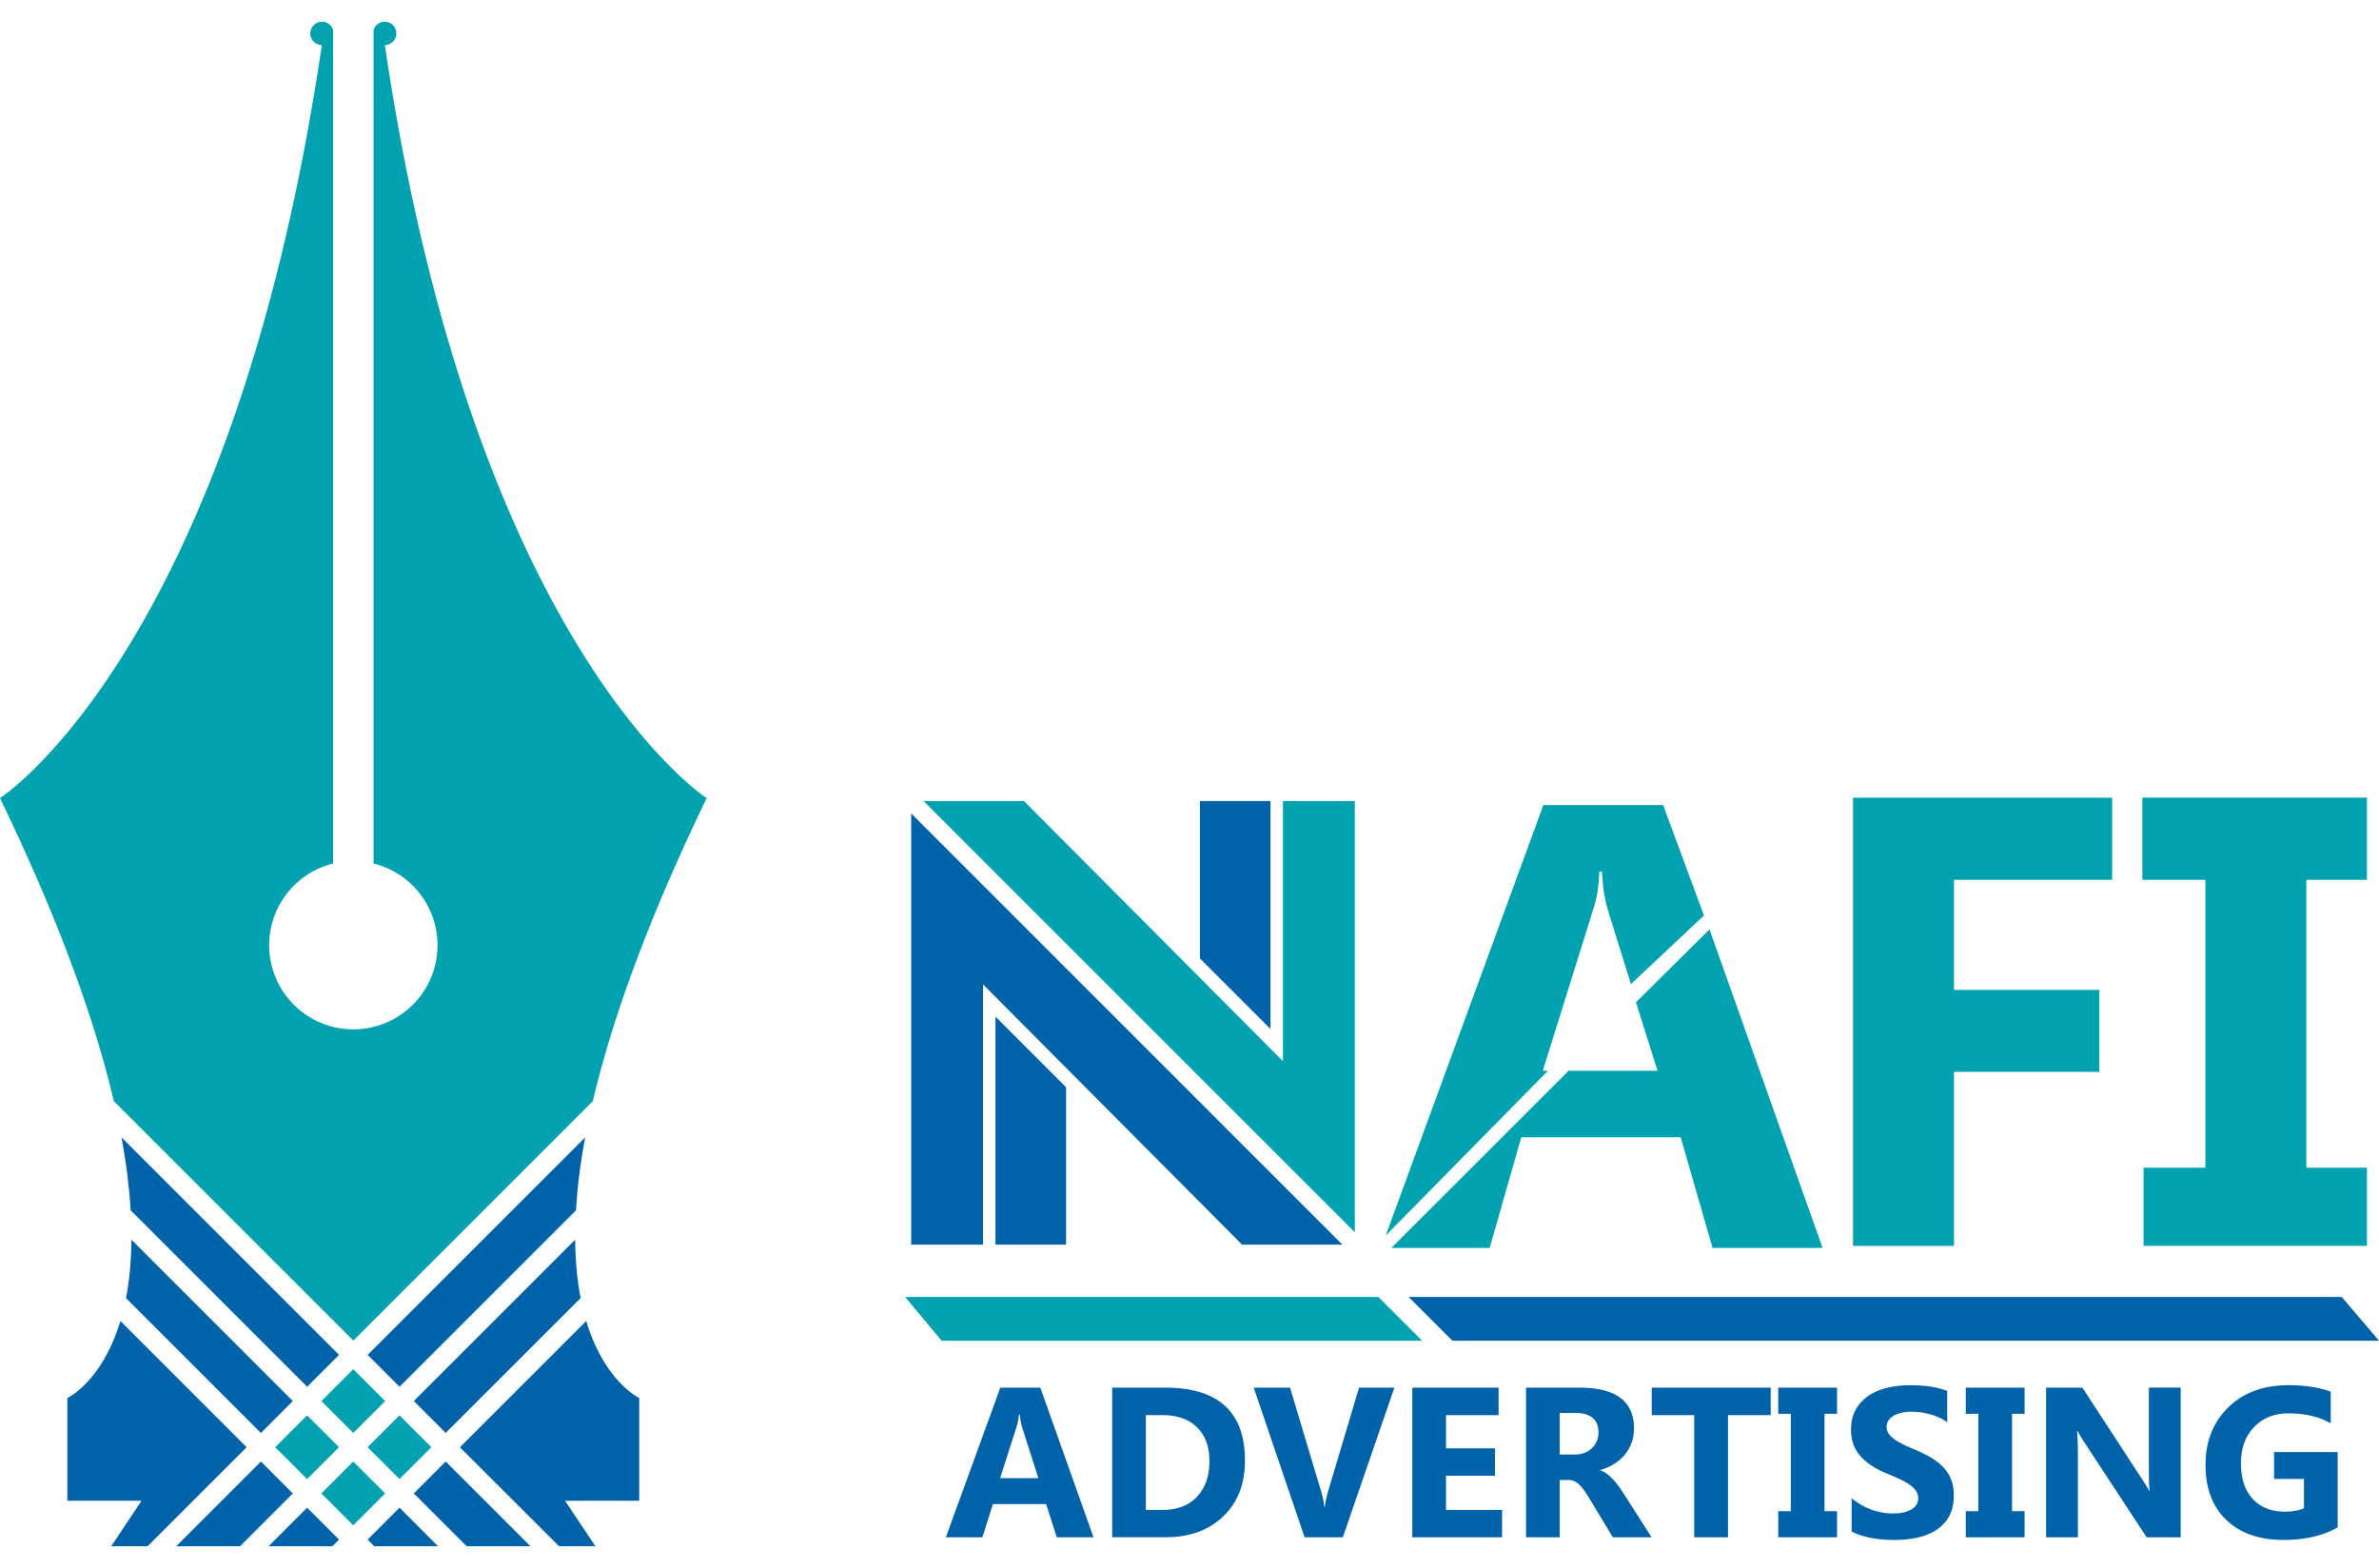<svg height="1648" viewBox="126.18 76.04 392.6 251.63" width="2500" xmlns="http://www.w3.org/2000/svg"><path d="m179.214 318.945 5.26-5.261 5.262 5.26-5.261 5.261zm-7.619-7.623 5.26-5.26 5.262 5.26-5.261 5.261zm15.248-.004 5.261-5.26 5.26 5.26-5.26 5.261z" fill="#00a2b0"/><path d="m218.44 327.67h6l-5.01-7.51h12.24v-16.96s-5.72-2.65-8.75-12.71l-20.84 20.84zm2.66-50.6-26.63 26.63 5.26 5.26 22.27-22.26c-.54-2.76-.87-5.95-.9-9.63zm-75.05 13.42c-3.03 10.06-8.75 12.71-8.75 12.71v16.96h12.24l-5.01 7.51h6l16.35-16.35z" fill="#0062a9"/><path d="m184.49 293.72 39.53-39.53c3.06-13.06 8.84-29.45 18.78-50 0 0-38.42-24.72-53.11-124.3a1.93 1.93 0 0 0 1.9-1.92c0-1.06-.86-1.93-1.93-1.93-.86 0-1.58.57-1.83 1.35v137.59c6.06 1.5 10.55 6.96 10.55 13.48 0 6.56-4.54 12.05-10.65 13.51-1.04.25-2.13.38-3.24.38-1.12 0-2.2-.14-3.24-.38-6.11-1.46-10.65-6.96-10.65-13.51 0-6.52 4.5-11.98 10.55-13.48v-137.59c-.25-.78-.97-1.35-1.83-1.35-1.06 0-1.93.86-1.93 1.93 0 1.05.85 1.91 1.9 1.92-14.68 99.58-53.11 124.3-53.11 124.3 9.94 20.56 15.72 36.95 18.78 50z" fill="#00a2b0"/><path d="m182.13 296.08-35.9-35.9c.82 4.44 1.3 8.44 1.52 12.04l29.12 29.12zm0 30.49-5.27-5.27-6.36 6.37h10.52zm9.98-5.27-5.26 5.27 1.1 1.1h10.52zm7.62-7.62-5.26 5.27 8.72 8.72h10.53z" fill="#0062a9"/><path d="m179.217 303.703 5.261-5.26 5.26 5.26-5.26 5.261z" fill="#00a2b0"/><path d="m192.11 301.34 29.12-29.12c.21-3.6.69-7.6 1.52-12.04l-35.9 35.9zm-17.61 2.36-26.63-26.63c-.03 3.68-.36 6.87-.9 9.63l22.27 22.27zm0 15.25-5.26-5.27-13.99 13.99h10.53z" fill="#0062a9"/><path d="m381.63 249.19h-.85l8.05-25.76c.69-2.13 1.12-3.48 1.29-7.14h.41c.24 3.66.65 5.31 1.24 7.17l3.56 11.42 12.05-11.32-6.74-18.23h-19.76l-26.02 71.06zm14.53-11.3 3.56 11.3h-14.68l-29.25 29.24h16.23l5.21-18.27h26.31l5.26 18.27h18.16l-18.67-52.58zm120.63-33.78v13.57h-10v47.5h10v12.9h-36.86v-12.9h10.2v-47.5h-10.4v-13.57zm-42.05 13.57h-26.1v18.16h23.99v13.52h-23.99v28.73h-16.66v-73.97h42.76z" fill="#00a2b0"/><path d="m276.55 277.88h11.86v-42.95l42.74 42.95h16.56l-71.16-71.17z" fill="#0062a9"/><path d="m290.46 277.88h11.65v-25.97l-11.65-11.66z" fill="#0062a9"/><path d="m337.9 204.67v42.94l-42.74-42.94h-16.56l71.16 71.16v-71.16z" fill="#00a2b0"/><path d="m324.2 204.67v25.97l11.65 11.65v-37.62z" fill="#0062a9"/><path d="m360.86 293.74h-79.29l-6.02-7.22h78.09z" fill="#00a2b0"/><path d="m518.78 293.74h-152.91l-7.23-7.22h153.99zm-212.14 32.45h-6.06l-1.76-5.49h-8.78l-1.74 5.49h-6.03l8.99-24.7h6.6zm-9.1-9.76-2.65-8.3c-.2-.62-.33-1.36-.41-2.22h-.14c-.06.72-.2 1.44-.43 2.15l-2.69 8.37zm12.18 9.76v-24.7h8.75c8.77 0 13.16 4.01 13.16 12.04 0 3.85-1.2 6.92-3.59 9.21-2.39 2.3-5.58 3.44-9.57 3.44h-8.75zm5.56-20.17v15.65h2.76c2.41 0 4.3-.72 5.67-2.17s2.06-3.42 2.06-5.91c0-2.35-.68-4.2-2.04-5.55s-3.27-2.02-5.73-2.02zm41.01-4.53-8.51 24.7h-6.3l-8.4-24.7h5.99l5.15 17.19c.28.93.44 1.75.5 2.46h.1c.08-.77.26-1.61.53-2.53l5.11-17.12zm17.77 24.7h-14.81v-24.7h14.24v4.53h-8.68v5.49h8.08v4.51h-8.08v5.65h9.25zm24.68 0h-6.39l-3.84-6.35c-.29-.48-.56-.91-.83-1.29-.26-.38-.53-.7-.8-.97s-.55-.48-.84-.62-.61-.22-.96-.22h-1.5v9.45h-5.56v-24.7h8.82c5.99 0 8.99 2.24 8.99 6.72 0 .86-.13 1.66-.4 2.38a6.5 6.5 0 0 1 -1.12 1.97c-.48.59-1.07 1.09-1.75 1.52-.68.42-1.44.76-2.28 1v.07c.37.11.72.3 1.07.56.34.26.68.56 1 .9s.63.71.92 1.11.56.78.8 1.16zm-15.16-20.53v6.87h2.41c1.19 0 2.15-.34 2.88-1.03.73-.7 1.1-1.57 1.1-2.6 0-2.16-1.29-3.24-3.88-3.24zm34.81.36h-7.04v20.17h-5.58v-20.17h-7.01v-4.53h19.63zm10.95-4.53v4.31h-2.07v16.08h2.07v4.31h-9.7v-4.31h2.07v-16.08h-2.07v-4.31zm2.41 23.75v-5.51c1 .84 2.08 1.47 3.26 1.89 1.17.42 2.35.63 3.55.63.7 0 1.31-.06 1.83-.19s.96-.3 1.31-.52.61-.49.78-.79.26-.63.26-.99c0-.48-.14-.91-.41-1.29-.28-.38-.65-.73-1.13-1.05s-1.04-.63-1.7-.93-1.36-.6-2.12-.91c-1.93-.8-3.37-1.79-4.31-2.95-.95-1.16-1.42-2.56-1.42-4.2 0-1.29.26-2.39.78-3.32.52-.92 1.22-1.68 2.11-2.28s1.92-1.04 3.09-1.32 2.41-.42 3.72-.42c1.29 0 2.43.08 3.42.23s1.91.39 2.75.71v5.15c-.41-.29-.86-.54-1.35-.76s-.99-.4-1.51-.54-1.03-.25-1.54-.32-1-.1-1.45-.1c-.63 0-1.21.06-1.72.18-.52.12-.95.29-1.31.51s-.63.48-.83.78-.29.65-.29 1.02c0 .41.11.78.33 1.11s.53.64.93.93.89.58 1.46.86 1.22.57 1.95.87c.99.41 1.87.85 2.66 1.32s1.46.99 2.02 1.58.99 1.25 1.29 2.01c.3.75.45 1.63.45 2.63 0 1.38-.26 2.53-.78 3.47s-1.23 1.69-2.13 2.27-1.94 1-3.13 1.25-2.44.38-3.76.38c-1.36 0-2.64-.11-3.87-.34-1.23-.24-2.29-.59-3.19-1.05zm28.54-23.75v4.31h-2.07v16.08h2.07v4.31h-9.7v-4.31h2.07v-16.08h-2.07v-4.31zm25.76 24.7h-5.61l-10.18-15.52c-.6-.91-1.01-1.59-1.24-2.05h-.07c.09.87.14 2.2.14 4v13.57h-5.25v-24.7h5.99l9.8 15.03c.45.68.86 1.35 1.24 2.01h.07c-.09-.57-.14-1.7-.14-3.39v-13.66h5.25zm25.92-1.65c-2.41 1.39-5.41 2.08-8.99 2.08-3.97 0-7.1-1.1-9.4-3.3-2.29-2.2-3.43-5.23-3.43-9.08 0-3.88 1.25-7.04 3.75-9.49s5.83-3.67 9.99-3.67c2.62 0 4.93.36 6.92 1.08v5.22c-1.91-1.1-4.24-1.65-6.99-1.65-2.31 0-4.19.75-5.64 2.25s-2.18 3.5-2.18 6c0 2.54.65 4.5 1.95 5.89s3.06 2.08 5.28 2.08c1.33 0 2.39-.19 3.17-.57v-4.82h-4.94v-4.44h10.5v12.42z" fill="#0062a9"/></svg>